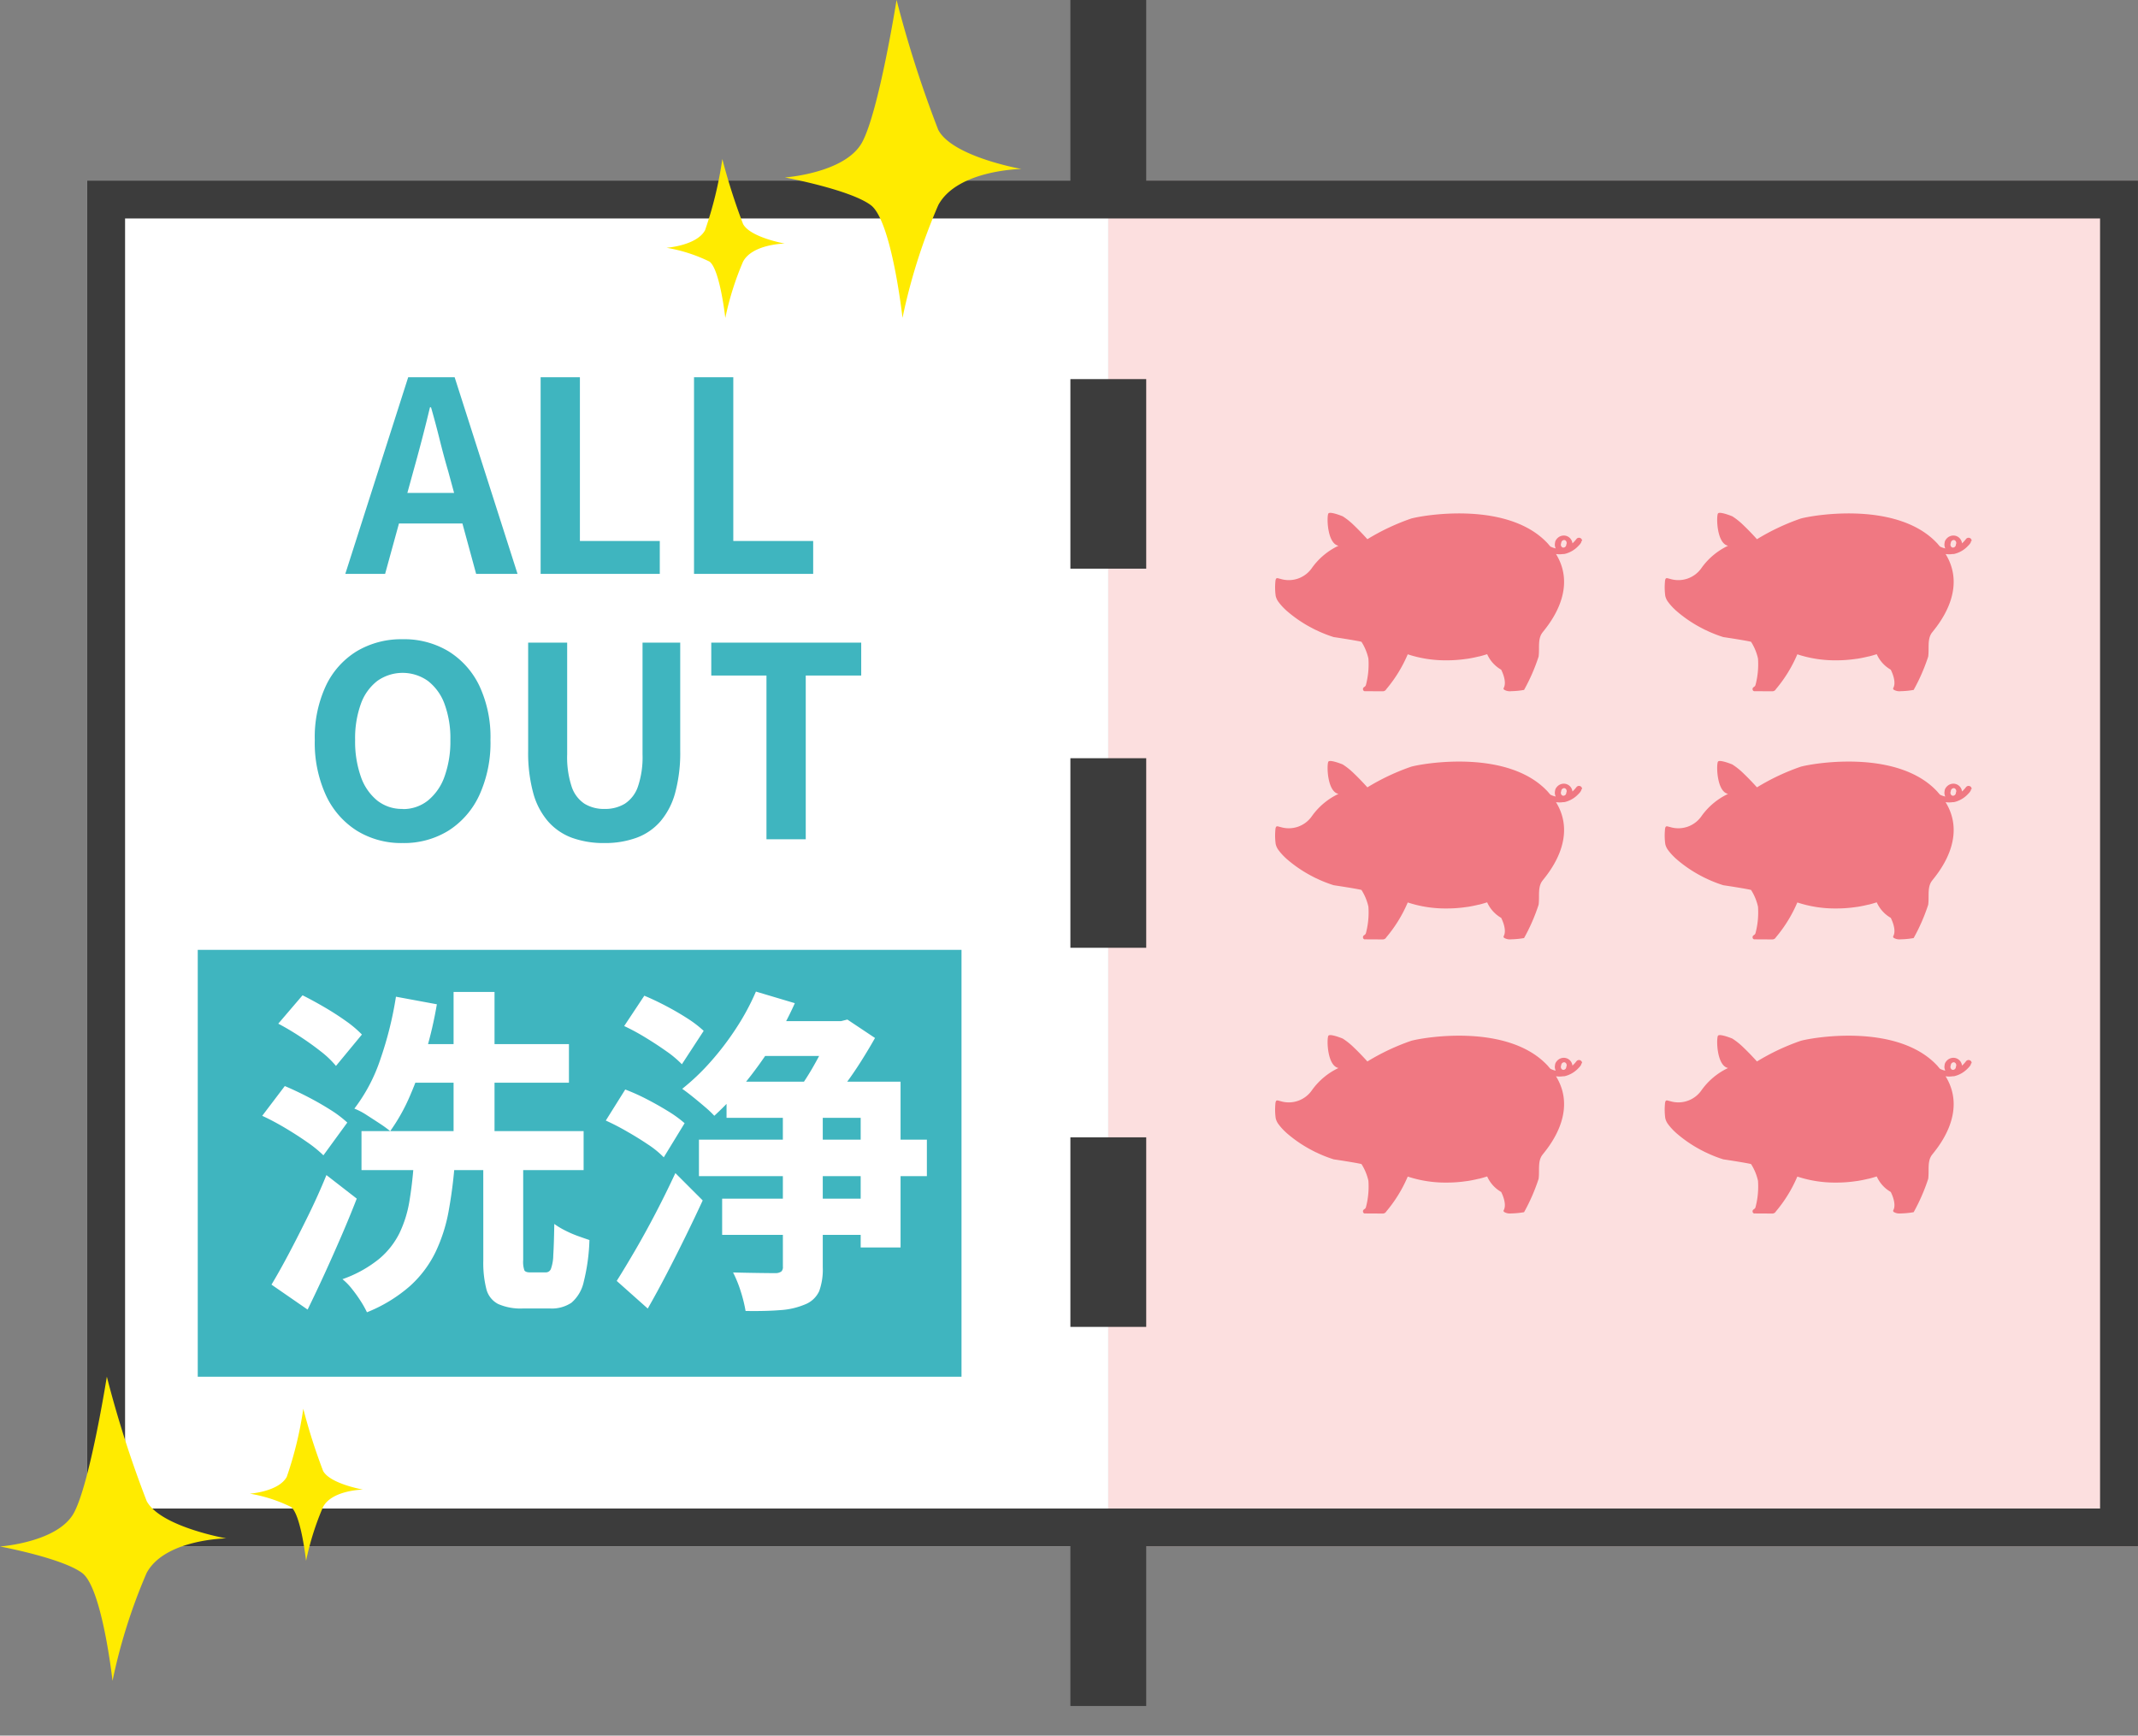 <svg xmlns="http://www.w3.org/2000/svg" width="112.787" height="91.561" viewBox="0 0 112.787 91.561">
  <rect x="0" y="0" width="112.787" height="91.561" fill="#808080" stroke="none"/>
  <g id="Group_70988" data-name="Group 70988" transform="translate(-51.91 -3721.638)">
    <g id="Group_70947" data-name="Group 70947" transform="translate(0 200.978)">
      <rect id="Rectangle_2746" data-name="Rectangle 2746" width="54.32" height="72.057" transform="translate(110.377 3530.185)" fill="#fcdfdf"/>
      <path id="Path_18671" data-name="Path 18671" d="M0,0H53.868V72.057H0Z" transform="translate(56.508 3530.185)" fill="#fff"/>
      <g id="Path_18669" data-name="Path 18669" transform="translate(56.508 3550.185)" fill="none">
        <path d="M0-20H108.188V52.057H0Z" stroke="none"/>
        <path d="M 2 -18 L 2 50.057 L 106.188 50.057 L 106.188 -18 L 2 -18 M 0 -20 L 108.188 -20 L 108.188 52.057 L 0 52.057 L 0 -20 Z" stroke="none" fill="#3c3c3c"/>
      </g>
      <path id="Path_18587" data-name="Path 18587" d="M18169,3066.765v91.561" transform="translate(-18058.623 453.895)" fill="none" stroke="#3c3c3c" stroke-width="4" stroke-dasharray="10"/>
      <g id="Group_70747" data-name="Group 70747" transform="translate(119.152 3547.717)">
        <path id="Path_18588" data-name="Path 18588" d="M237.745,454.779s0,0,0-.006h0a.151.151,0,0,0-.067-.125.17.17,0,0,0-.228.034,1.769,1.769,0,0,1-.212.232.468.468,0,0,0-.106-.249.46.46,0,0,0-.3-.161.478.478,0,0,0-.424.18h0a.372.372,0,0,0-.085.167h0l0,.017a.479.479,0,0,0-.01.055v.008a.356.356,0,0,0,.008.149v0a.47.47,0,0,0,.033.1,1.154,1.154,0,0,1-.282-.1h0q-.053-.063-.11-.126l0-.005-.058-.062c-2.035-2.148-6.268-1.515-7.164-1.285a11.782,11.782,0,0,0-2.32,1.093s-.337-.379-.7-.725h0a3.667,3.667,0,0,0-.6-.483s-.09-.037-.209-.078h0l-.077-.026h0c-.189-.06-.411-.113-.467-.05-.1.115-.081,1.592.529,1.707a3.618,3.618,0,0,0-1.4,1.17,1.484,1.484,0,0,1-1.669.575c-.146-.024-.248-.125-.263.182a3.246,3.246,0,0,0,.019.719.837.837,0,0,0,.167.342h0q.024.033.052.068l0,0a3.117,3.117,0,0,0,.3.32l0,0,.014.013.016.015.007.007a6.83,6.83,0,0,0,1.378.94l.054.028.061.031.016.008.02.01.037.019.006,0,.15.071,0,0a6.8,6.8,0,0,0,.782.3s1.16.173,1.465.249a2.762,2.762,0,0,1,.366.882,4.247,4.247,0,0,1-.132,1.4c-.039.114-.129.088-.153.189h0c0,.005,0,.011,0,.018a.108.108,0,0,0,.078.117h0a.121.121,0,0,0,.033,0l.927.005a.218.218,0,0,0,.169-.077l.017-.028a7.22,7.22,0,0,0,1.13-1.831l.009-.014h0a6.362,6.362,0,0,0,2.06.316,7.031,7.031,0,0,0,1.033-.076h.01l.065-.01h.008q.244-.039.5-.1h0l.066-.016.018,0q.188-.047.38-.107l.047-.014h0a1.776,1.776,0,0,0,.739.818s.332.626.129.972a.077.077,0,0,0,.031.086h0a.6.6,0,0,0,.373.075,4.42,4.42,0,0,0,.675-.066,9.926,9.926,0,0,0,.767-1.758c.061-.441-.061-.921.2-1.266.239-.313,1.913-2.2.718-4.145h.007a1.322,1.322,0,0,0,.184.013,1.224,1.224,0,0,0,.172-.013l.025,0,.01,0h.006l.012,0h.006l.027-.006.009,0h0a1.443,1.443,0,0,0,.716-.415l0,0,.04-.041,0,0,0,0,.038-.042h0l0,0h0l.04-.048,0-.005,0-.005.035-.044,0-.005,0,0,0-.006,0,0,0-.006,0,0,0,0v0a.123.123,0,0,0,.011-.048Zm-.813.14a.24.24,0,0,1-.019.056h0s0,.01,0,.014a.159.159,0,0,1-.163.149.129.129,0,0,1-.085-.047.173.173,0,0,1-.037-.133.189.189,0,0,1,.018-.06h0s0,0,0-.011a.162.162,0,0,1,.15-.15h.013a.129.129,0,0,1,.085.047A.173.173,0,0,1,236.932,454.919Z" transform="translate(-221.528 -453.306)" fill="#f07882"/>
        <path id="Path_18591" data-name="Path 18591" d="M237.745,454.779s0,0,0-.006h0a.151.151,0,0,0-.067-.125.17.17,0,0,0-.228.034,1.769,1.769,0,0,1-.212.232.468.468,0,0,0-.106-.249.46.46,0,0,0-.3-.161.478.478,0,0,0-.424.18h0a.372.372,0,0,0-.085.167h0l0,.017a.479.479,0,0,0-.01.055v.008a.356.356,0,0,0,.008.149v0a.47.47,0,0,0,.033.1,1.154,1.154,0,0,1-.282-.1h0q-.053-.063-.11-.126l0-.005-.058-.062c-2.035-2.148-6.268-1.515-7.164-1.285a11.782,11.782,0,0,0-2.32,1.093s-.337-.379-.7-.725h0a3.667,3.667,0,0,0-.6-.483s-.09-.037-.209-.078h0l-.077-.026h0c-.189-.06-.411-.113-.467-.05-.1.115-.081,1.592.529,1.707a3.618,3.618,0,0,0-1.4,1.17,1.484,1.484,0,0,1-1.669.575c-.146-.024-.248-.125-.263.182a3.246,3.246,0,0,0,.019.719.837.837,0,0,0,.167.342h0q.024.033.052.068l0,0a3.117,3.117,0,0,0,.3.32l0,0,.014.013.016.015.007.007a6.83,6.83,0,0,0,1.378.94l.054.028.061.031.016.008.02.01.037.019.006,0,.15.071,0,0a6.8,6.8,0,0,0,.782.3s1.16.173,1.465.249a2.762,2.762,0,0,1,.366.882,4.247,4.247,0,0,1-.132,1.4c-.039.114-.129.088-.153.189h0c0,.005,0,.011,0,.018a.108.108,0,0,0,.078.117h0a.121.121,0,0,0,.033,0l.927.005a.218.218,0,0,0,.169-.077l.017-.028a7.22,7.22,0,0,0,1.13-1.831l.009-.014h0a6.362,6.362,0,0,0,2.06.316,7.031,7.031,0,0,0,1.033-.076h.01l.065-.01h.008q.244-.039.5-.1h0l.066-.016.018,0q.188-.047.38-.107l.047-.014h0a1.776,1.776,0,0,0,.739.818s.332.626.129.972a.077.077,0,0,0,.031.086h0a.6.6,0,0,0,.373.075,4.42,4.42,0,0,0,.675-.066,9.926,9.926,0,0,0,.767-1.758c.061-.441-.061-.921.2-1.266.239-.313,1.913-2.2.718-4.145h.007a1.322,1.322,0,0,0,.184.013,1.224,1.224,0,0,0,.172-.013l.025,0,.01,0h.006l.012,0h.006l.027-.006.009,0h0a1.443,1.443,0,0,0,.716-.415l0,0,.04-.041,0,0,0,0,.038-.042h0l0,0h0l.04-.048,0-.005,0-.005.035-.044,0-.005,0,0,0-.006,0,0,0-.006,0,0,0,0v0a.123.123,0,0,0,.011-.048Zm-.813.14a.24.24,0,0,1-.019.056h0s0,.01,0,.014a.159.159,0,0,1-.163.149.129.129,0,0,1-.085-.047.173.173,0,0,1-.037-.133.189.189,0,0,1,.018-.06h0s0,0,0-.011a.162.162,0,0,1,.15-.15h.013a.129.129,0,0,1,.085.047A.173.173,0,0,1,236.932,454.919Z" transform="translate(-221.528 -440.215)" fill="#f07882"/>
        <path id="Path_18593" data-name="Path 18593" d="M237.745,454.779s0,0,0-.006h0a.151.151,0,0,0-.067-.125.17.17,0,0,0-.228.034,1.769,1.769,0,0,1-.212.232.468.468,0,0,0-.106-.249.46.46,0,0,0-.3-.161.478.478,0,0,0-.424.18h0a.372.372,0,0,0-.085.167h0l0,.017a.479.479,0,0,0-.01.055v.008a.356.356,0,0,0,.008.149v0a.47.47,0,0,0,.033.1,1.154,1.154,0,0,1-.282-.1h0q-.053-.063-.11-.126l0-.005-.058-.062c-2.035-2.148-6.268-1.515-7.164-1.285a11.782,11.782,0,0,0-2.32,1.093s-.337-.379-.7-.725h0a3.667,3.667,0,0,0-.6-.483s-.09-.037-.209-.078h0l-.077-.026h0c-.189-.06-.411-.113-.467-.05-.1.115-.081,1.592.529,1.707a3.618,3.618,0,0,0-1.4,1.17,1.484,1.484,0,0,1-1.669.575c-.146-.024-.248-.125-.263.182a3.246,3.246,0,0,0,.019.719.837.837,0,0,0,.167.342h0q.024.033.052.068l0,0a3.117,3.117,0,0,0,.3.32l0,0,.014.013.016.015.007.007a6.83,6.83,0,0,0,1.378.94l.054.028.061.031.016.008.02.01.037.019.006,0,.15.071,0,0a6.8,6.8,0,0,0,.782.3s1.16.173,1.465.249a2.762,2.762,0,0,1,.366.882,4.247,4.247,0,0,1-.132,1.4c-.039.114-.129.088-.153.189h0c0,.005,0,.011,0,.018a.108.108,0,0,0,.078.117h0a.121.121,0,0,0,.033,0l.927.005a.218.218,0,0,0,.169-.077l.017-.028a7.22,7.22,0,0,0,1.13-1.831l.009-.014h0a6.362,6.362,0,0,0,2.06.316,7.031,7.031,0,0,0,1.033-.076h.01l.065-.01h.008q.244-.039.5-.1h0l.066-.016.018,0q.188-.047.38-.107l.047-.014h0a1.776,1.776,0,0,0,.739.818s.332.626.129.972a.077.077,0,0,0,.031.086h0a.6.6,0,0,0,.373.075,4.42,4.42,0,0,0,.675-.066,9.926,9.926,0,0,0,.767-1.758c.061-.441-.061-.921.2-1.266.239-.313,1.913-2.2.718-4.145h.007a1.322,1.322,0,0,0,.184.013,1.224,1.224,0,0,0,.172-.013l.025,0,.01,0h.006l.012,0h.006l.027-.006.009,0h0a1.443,1.443,0,0,0,.716-.415l0,0,.04-.041,0,0,0,0,.038-.042h0l0,0h0l.04-.048,0-.005,0-.005.035-.044,0-.005,0,0,0-.006,0,0,0-.006,0,0,0,0v0a.123.123,0,0,0,.011-.048Zm-.813.14a.24.24,0,0,1-.019.056h0s0,.01,0,.014a.159.159,0,0,1-.163.149.129.129,0,0,1-.085-.047.173.173,0,0,1-.037-.133.189.189,0,0,1,.018-.06h0s0,0,0-.011a.162.162,0,0,1,.15-.15h.013a.129.129,0,0,1,.085.047A.173.173,0,0,1,236.932,454.919Z" transform="translate(-221.528 -425.754)" fill="#f07882"/>
        <path id="Path_18589" data-name="Path 18589" d="M237.745,454.779s0,0,0-.006h0a.151.151,0,0,0-.067-.125.17.17,0,0,0-.228.034,1.769,1.769,0,0,1-.212.232.468.468,0,0,0-.106-.249.46.46,0,0,0-.3-.161.478.478,0,0,0-.424.18h0a.372.372,0,0,0-.085.167h0l0,.017a.479.479,0,0,0-.01.055v.008a.356.356,0,0,0,.008.149v0a.47.47,0,0,0,.033.1,1.154,1.154,0,0,1-.282-.1h0q-.053-.063-.11-.126l0-.005-.058-.062c-2.035-2.148-6.268-1.515-7.164-1.285a11.782,11.782,0,0,0-2.32,1.093s-.337-.379-.7-.725h0a3.667,3.667,0,0,0-.6-.483s-.09-.037-.209-.078h0l-.077-.026h0c-.189-.06-.411-.113-.467-.05-.1.115-.081,1.592.529,1.707a3.618,3.618,0,0,0-1.4,1.17,1.484,1.484,0,0,1-1.669.575c-.146-.024-.248-.125-.263.182a3.246,3.246,0,0,0,.019.719.837.837,0,0,0,.167.342h0q.024.033.052.068l0,0a3.117,3.117,0,0,0,.3.32l0,0,.014.013.016.015.007.007a6.83,6.83,0,0,0,1.378.94l.054.028.061.031.016.008.02.01.037.019.006,0,.15.071,0,0a6.8,6.8,0,0,0,.782.3s1.16.173,1.465.249a2.762,2.762,0,0,1,.366.882,4.247,4.247,0,0,1-.132,1.4c-.039.114-.129.088-.153.189h0c0,.005,0,.011,0,.018a.108.108,0,0,0,.078.117h0a.121.121,0,0,0,.033,0l.927.005a.218.218,0,0,0,.169-.077l.017-.028a7.22,7.22,0,0,0,1.13-1.831l.009-.014h0a6.362,6.362,0,0,0,2.06.316,7.031,7.031,0,0,0,1.033-.076h.01l.065-.01h.008q.244-.039.5-.1h0l.066-.016.018,0q.188-.047.38-.107l.047-.014h0a1.776,1.776,0,0,0,.739.818s.332.626.129.972a.077.077,0,0,0,.031.086h0a.6.6,0,0,0,.373.075,4.42,4.42,0,0,0,.675-.066,9.926,9.926,0,0,0,.767-1.758c.061-.441-.061-.921.2-1.266.239-.313,1.913-2.2.718-4.145h.007a1.322,1.322,0,0,0,.184.013,1.224,1.224,0,0,0,.172-.013l.025,0,.01,0h.006l.012,0h.006l.027-.006.009,0h0a1.443,1.443,0,0,0,.716-.415l0,0,.04-.041,0,0,0,0,.038-.042h0l0,0h0l.04-.048,0-.005,0-.005.035-.044,0-.005,0,0,0-.006,0,0,0-.006,0,0,0,0v0a.123.123,0,0,0,.011-.048Zm-.813.14a.24.24,0,0,1-.019.056h0s0,.01,0,.014a.159.159,0,0,1-.163.149.129.129,0,0,1-.085-.047.173.173,0,0,1-.037-.133.189.189,0,0,1,.018-.06h0s0,0,0-.011a.162.162,0,0,1,.15-.15h.013a.129.129,0,0,1,.085.047A.173.173,0,0,1,236.932,454.919Z" transform="translate(-200.976 -453.306)" fill="#f07882"/>
        <path id="Path_18590" data-name="Path 18590" d="M237.745,454.779s0,0,0-.006h0a.151.151,0,0,0-.067-.125.17.17,0,0,0-.228.034,1.769,1.769,0,0,1-.212.232.468.468,0,0,0-.106-.249.46.46,0,0,0-.3-.161.478.478,0,0,0-.424.18h0a.372.372,0,0,0-.085.167h0l0,.017a.479.479,0,0,0-.01.055v.008a.356.356,0,0,0,.008.149v0a.47.47,0,0,0,.033.1,1.154,1.154,0,0,1-.282-.1h0q-.053-.063-.11-.126l0-.005-.058-.062c-2.035-2.148-6.268-1.515-7.164-1.285a11.782,11.782,0,0,0-2.32,1.093s-.337-.379-.7-.725h0a3.667,3.667,0,0,0-.6-.483s-.09-.037-.209-.078h0l-.077-.026h0c-.189-.06-.411-.113-.467-.05-.1.115-.081,1.592.529,1.707a3.618,3.618,0,0,0-1.4,1.17,1.484,1.484,0,0,1-1.669.575c-.146-.024-.248-.125-.263.182a3.246,3.246,0,0,0,.019.719.837.837,0,0,0,.167.342h0q.024.033.052.068l0,0a3.117,3.117,0,0,0,.3.32l0,0,.014.013.016.015.007.007a6.83,6.83,0,0,0,1.378.94l.054.028.061.031.016.008.02.01.037.019.006,0,.15.071,0,0a6.8,6.8,0,0,0,.782.3s1.16.173,1.465.249a2.762,2.762,0,0,1,.366.882,4.247,4.247,0,0,1-.132,1.4c-.039.114-.129.088-.153.189h0c0,.005,0,.011,0,.018a.108.108,0,0,0,.078.117h0a.121.121,0,0,0,.033,0l.927.005a.218.218,0,0,0,.169-.077l.017-.028a7.22,7.22,0,0,0,1.13-1.831l.009-.014h0a6.362,6.362,0,0,0,2.06.316,7.031,7.031,0,0,0,1.033-.076h.01l.065-.01h.008q.244-.039.5-.1h0l.066-.016.018,0q.188-.047.38-.107l.047-.014h0a1.776,1.776,0,0,0,.739.818s.332.626.129.972a.077.077,0,0,0,.031.086h0a.6.6,0,0,0,.373.075,4.42,4.42,0,0,0,.675-.066,9.926,9.926,0,0,0,.767-1.758c.061-.441-.061-.921.2-1.266.239-.313,1.913-2.2.718-4.145h.007a1.322,1.322,0,0,0,.184.013,1.224,1.224,0,0,0,.172-.013l.025,0,.01,0h.006l.012,0h.006l.027-.006.009,0h0a1.443,1.443,0,0,0,.716-.415l0,0,.04-.041,0,0,0,0,.038-.042h0l0,0h0l.04-.048,0-.005,0-.005.035-.044,0-.005,0,0,0-.006,0,0,0-.006,0,0,0,0v0a.123.123,0,0,0,.011-.048Zm-.813.14a.24.24,0,0,1-.019.056h0s0,.01,0,.014a.159.159,0,0,1-.163.149.129.129,0,0,1-.085-.047.173.173,0,0,1-.037-.133.189.189,0,0,1,.018-.06h0s0,0,0-.011a.162.162,0,0,1,.15-.15h.013a.129.129,0,0,1,.085.047A.173.173,0,0,1,236.932,454.919Z" transform="translate(-200.976 -440.215)" fill="#f07882"/>
        <path id="Path_18592" data-name="Path 18592" d="M237.745,454.779s0,0,0-.006h0a.151.151,0,0,0-.067-.125.17.17,0,0,0-.228.034,1.769,1.769,0,0,1-.212.232.468.468,0,0,0-.106-.249.46.46,0,0,0-.3-.161.478.478,0,0,0-.424.18h0a.372.372,0,0,0-.085.167h0l0,.017a.479.479,0,0,0-.01.055v.008a.356.356,0,0,0,.008.149v0a.47.47,0,0,0,.033.1,1.154,1.154,0,0,1-.282-.1h0q-.053-.063-.11-.126l0-.005-.058-.062c-2.035-2.148-6.268-1.515-7.164-1.285a11.782,11.782,0,0,0-2.32,1.093s-.337-.379-.7-.725h0a3.667,3.667,0,0,0-.6-.483s-.09-.037-.209-.078h0l-.077-.026h0c-.189-.06-.411-.113-.467-.05-.1.115-.081,1.592.529,1.707a3.618,3.618,0,0,0-1.4,1.17,1.484,1.484,0,0,1-1.669.575c-.146-.024-.248-.125-.263.182a3.246,3.246,0,0,0,.019.719.837.837,0,0,0,.167.342h0q.024.033.052.068l0,0a3.117,3.117,0,0,0,.3.32l0,0,.014.013.016.015.007.007a6.83,6.83,0,0,0,1.378.94l.054.028.061.031.016.008.02.01.037.019.006,0,.15.071,0,0a6.8,6.8,0,0,0,.782.3s1.16.173,1.465.249a2.762,2.762,0,0,1,.366.882,4.247,4.247,0,0,1-.132,1.4c-.039.114-.129.088-.153.189h0c0,.005,0,.011,0,.018a.108.108,0,0,0,.078.117h0a.121.121,0,0,0,.033,0l.927.005a.218.218,0,0,0,.169-.077l.017-.028a7.22,7.22,0,0,0,1.13-1.831l.009-.014h0a6.362,6.362,0,0,0,2.06.316,7.031,7.031,0,0,0,1.033-.076h.01l.065-.01h.008q.244-.039.5-.1h0l.066-.016.018,0q.188-.047.38-.107l.047-.014h0a1.776,1.776,0,0,0,.739.818s.332.626.129.972a.077.077,0,0,0,.031.086h0a.6.6,0,0,0,.373.075,4.42,4.42,0,0,0,.675-.066,9.926,9.926,0,0,0,.767-1.758c.061-.441-.061-.921.2-1.266.239-.313,1.913-2.2.718-4.145h.007a1.322,1.322,0,0,0,.184.013,1.224,1.224,0,0,0,.172-.013l.025,0,.01,0h.006l.012,0h.006l.027-.006.009,0h0a1.443,1.443,0,0,0,.716-.415l0,0,.04-.041,0,0,0,0,.038-.042h0l0,0h0l.04-.048,0-.005,0-.005.035-.044,0-.005,0,0,0-.006,0,0,0-.006,0,0,0,0v0a.123.123,0,0,0,.011-.048Zm-.813.14a.24.24,0,0,1-.019.056h0s0,.01,0,.014a.159.159,0,0,1-.163.149.129.129,0,0,1-.085-.047.173.173,0,0,1-.037-.133.189.189,0,0,1,.018-.06h0s0,0,0-.011a.162.162,0,0,1,.15-.15h.013a.129.129,0,0,1,.085.047A.173.173,0,0,1,236.932,454.919Z" transform="translate(-200.976 -425.754)" fill="#f07882"/>
      </g>
    </g>
    <g id="Group_70974" data-name="Group 70974" transform="translate(0 -40)">
      <path id="Path_18596" data-name="Path 18596" d="M0,0H40.291V22.519H0Z" transform="translate(62.342 3811.748)" fill="#3fb5bf"/>
      <path id="Path_18685" data-name="Path 18685" d="M-12.258-7.956H-.54V-5.9H-12.258Zm2.124-4.59h8.82v2.034h-8.82ZM-7.4-15.3h2.16v8.424H-7.4Zm-3.042.252,2.16.4a21.31,21.31,0,0,1-.585,2.52A20,20,0,0,1-9.7-9.819a9.9,9.9,0,0,1-1.044,1.863,6.273,6.273,0,0,0-.558-.405q-.342-.225-.693-.45a3.467,3.467,0,0,0-.639-.333,8.893,8.893,0,0,0,1.377-2.619A18.927,18.927,0,0,0-10.44-15.048Zm4.608,8.442h2.106v5.454a1.367,1.367,0,0,0,.063.54q.063.108.3.108h.828a.288.288,0,0,0,.27-.18,2.239,2.239,0,0,0,.126-.729q.036-.549.054-1.647a3.872,3.872,0,0,0,.549.333,5.745,5.745,0,0,0,.684.3q.351.126.621.216a10.355,10.355,0,0,1-.3,2.2,2.021,2.021,0,0,1-.648,1.107A1.872,1.872,0,0,1-2.322,1.4H-3.744a2.933,2.933,0,0,1-1.3-.234A1.221,1.221,0,0,1-5.67.378a5.627,5.627,0,0,1-.162-1.512ZM-9.5-6.228h2.16a24.4,24.4,0,0,1-.324,2.511,8.522,8.522,0,0,1-.693,2.151A5.859,5.859,0,0,1-9.7.216,7.862,7.862,0,0,1-11.97,1.6a5.225,5.225,0,0,0-.333-.594,7.409,7.409,0,0,0-.459-.639,3.153,3.153,0,0,0-.5-.513A6.431,6.431,0,0,0-11.34-1.206a4.206,4.206,0,0,0,1.089-1.377,6.2,6.2,0,0,0,.522-1.683Q-9.576-5.184-9.5-6.228Zm-7.146-7.4,1.278-1.494q.54.27,1.143.621t1.134.729a5.879,5.879,0,0,1,.855.72l-1.368,1.656a4.97,4.97,0,0,0-.8-.765q-.513-.405-1.107-.792T-16.65-13.626Zm-.846,4.86,1.188-1.566q.558.234,1.188.558t1.2.684a6.041,6.041,0,0,1,.909.684l-1.26,1.728a6.529,6.529,0,0,0-.864-.7q-.54-.378-1.161-.747T-17.5-8.766Zm.486,8.91q.432-.72.927-1.656t1.017-2q.522-1.062.954-2.124l1.6,1.242q-.378.972-.81,1.971T-14.2-.441q-.45.981-.9,1.9Zm25.74-13.9h4.68v1.836H8.73ZM6.768-4.392h8.514v1.908H6.768ZM5.544-7.506H17.568V-5.58H5.544ZM7-10.566h9.18v8.748H14.076v-6.84H7Zm2.97,1.08h2.106V-.774a3.353,3.353,0,0,1-.189,1.26,1.368,1.368,0,0,1-.747.7,3.968,3.968,0,0,1-1.3.3q-.774.063-1.836.045A7.58,7.58,0,0,0,7.749.5,6.381,6.381,0,0,0,7.344-.5q.7.018,1.359.027t.891.009a.525.525,0,0,0,.3-.09A.325.325,0,0,0,9.972-.81ZM8.55-15.318l2.052.612A16.843,16.843,0,0,1,9.4-12.474a21.4,21.4,0,0,1-1.485,2.052A15.55,15.55,0,0,1,6.354-8.766a5.677,5.677,0,0,0-.495-.468q-.315-.27-.639-.531t-.558-.423a11.915,11.915,0,0,0,1.5-1.431,14.825,14.825,0,0,0,1.35-1.773A12.544,12.544,0,0,0,8.55-15.318Zm3.978,1.566h.486l.36-.09,1.458.972q-.324.576-.738,1.233t-.873,1.269q-.459.612-.855,1.1a5.931,5.931,0,0,0-.729-.531q-.441-.279-.765-.459.324-.45.648-1.008t.594-1.107a8,8,0,0,0,.414-.981ZM1.6-13.5l1.062-1.6q.522.216,1.125.531t1.134.657a5.989,5.989,0,0,1,.873.666L4.644-11.484a5.566,5.566,0,0,0-.828-.693q-.522-.369-1.1-.72A11.493,11.493,0,0,0,1.6-13.5ZM.63-8.514l1.026-1.638a10.885,10.885,0,0,1,1.116.5q.594.306,1.134.639a6.261,6.261,0,0,1,.882.639l-1.1,1.8a4.916,4.916,0,0,0-.828-.675Q2.34-7.6,1.746-7.938A12.51,12.51,0,0,0,.63-8.514Zm.576,8.46q.432-.684.972-1.611t1.089-1.98Q3.816-4.7,4.3-5.742L5.742-4.3q-.432.936-.918,1.926T3.843-.432q-.495.954-1,1.836Z" transform="translate(83.238 3829.267)" fill="#fff"/>
      <path id="Path_18684" data-name="Path 18684" d="M8.64,16,11.958,5.626h2.45L17.726,16H15.542l-1.47-5.4q-.238-.812-.455-1.687t-.455-1.7h-.056q-.2.84-.427,1.708t-.455,1.68L10.74,16ZM10.7,13.34V11.73h4.928v1.61ZM18.944,16V5.626h2.072v8.638H25.23V16Zm8.092,0V5.626h2.072v8.638h4.214V16ZM11.664,30.2a4.465,4.465,0,0,1-2.415-.651,4.386,4.386,0,0,1-1.631-1.869,6.642,6.642,0,0,1-.588-2.912,6.424,6.424,0,0,1,.588-2.87,4.278,4.278,0,0,1,1.631-1.82,4.579,4.579,0,0,1,2.415-.63,4.53,4.53,0,0,1,2.422.637A4.348,4.348,0,0,1,15.71,21.9a6.379,6.379,0,0,1,.588,2.863,6.642,6.642,0,0,1-.588,2.912,4.4,4.4,0,0,1-1.624,1.869A4.456,4.456,0,0,1,11.664,30.2Zm0-1.792A2.092,2.092,0,0,0,13,27.956a2.842,2.842,0,0,0,.875-1.267,5.462,5.462,0,0,0,.308-1.925,5.23,5.23,0,0,0-.308-1.9A2.707,2.707,0,0,0,13,21.649a2.307,2.307,0,0,0-2.674,0,2.662,2.662,0,0,0-.868,1.218,5.34,5.34,0,0,0-.3,1.9,5.577,5.577,0,0,0,.3,1.925,2.8,2.8,0,0,0,.868,1.267A2.092,2.092,0,0,0,11.664,28.4ZM22.318,30.2a4.931,4.931,0,0,1-1.708-.273,3.115,3.115,0,0,1-1.267-.861,3.817,3.817,0,0,1-.791-1.512,8.064,8.064,0,0,1-.266-2.212V19.626h2.058V25.52a4.965,4.965,0,0,0,.238,1.708,1.733,1.733,0,0,0,.679.9,1.969,1.969,0,0,0,1.057.273,2.005,2.005,0,0,0,1.064-.273,1.751,1.751,0,0,0,.693-.9,4.834,4.834,0,0,0,.245-1.708V19.626h1.988v5.712a8.064,8.064,0,0,1-.266,2.212,3.87,3.87,0,0,1-.784,1.512,3.061,3.061,0,0,1-1.26.861A4.842,4.842,0,0,1,22.318,30.2Zm8.54-.2V21.362H27.946V19.626h7.91v1.736H32.93V30Z" transform="translate(61.486 3775.913)" fill="#3fb5bf"/>
      <g id="Group_70948" data-name="Group 70948" transform="translate(-19469.996 59.066)">
        <path id="Path_18598" data-name="Path 18598" d="M18062.992,3367.8s-.566-5.123-1.672-5.948-4.535-1.46-4.535-1.46,3.191-.223,4.078-1.856,1.816-7.511,1.816-7.511a60.8,60.8,0,0,0,2.2,6.857c.746,1.421,4.391,2.063,4.391,2.063s-3.387.041-4.391,1.907A30.657,30.657,0,0,0,18062.992,3367.8Z" transform="translate(1506.524 351.542)" fill="#ffeb00"/>
        <path id="Path_18599" data-name="Path 18599" d="M18059.887,3359.417s-.281-2.562-.832-2.974a8.246,8.246,0,0,0-2.27-.73s1.594-.111,2.035-.927a20.126,20.126,0,0,0,.91-3.756,32.3,32.3,0,0,0,1.094,3.428c.379.711,2.2,1.033,2.2,1.033s-1.7.021-2.2.953A15.517,15.517,0,0,0,18059.887,3359.417Z" transform="translate(1500.281 359.93)" fill="#ffeb00"/>
      </g>
      <g id="Group_70949" data-name="Group 70949" transform="translate(-19467.668 95.03)">
        <path id="Path_18597" data-name="Path 18597" d="M18062.721,3367.074s-.543-4.9-1.6-5.689-4.336-1.4-4.336-1.4,3.053-.213,3.9-1.775,1.736-7.184,1.736-7.184a58.1,58.1,0,0,0,2.1,6.558c.711,1.359,4.2,1.974,4.2,1.974s-3.238.039-4.2,1.823A29.312,29.312,0,0,0,18062.721,3367.074Z" transform="translate(1462.793 388.208)" fill="#ffeb00"/>
        <path id="Path_18600" data-name="Path 18600" d="M18059.75,3359.052s-.268-2.45-.795-2.844a7.847,7.847,0,0,0-2.17-.7s1.525-.107,1.947-.888a19.421,19.421,0,0,0,.871-3.592,30.752,30.752,0,0,0,1.045,3.278c.361.68,2.107.987,2.107.987s-1.625.02-2.107.912A14.714,14.714,0,0,0,18059.75,3359.052Z" transform="translate(1475.974 389.899)" fill="#ffeb00"/>
      </g>
    </g>
  </g>
</svg>
